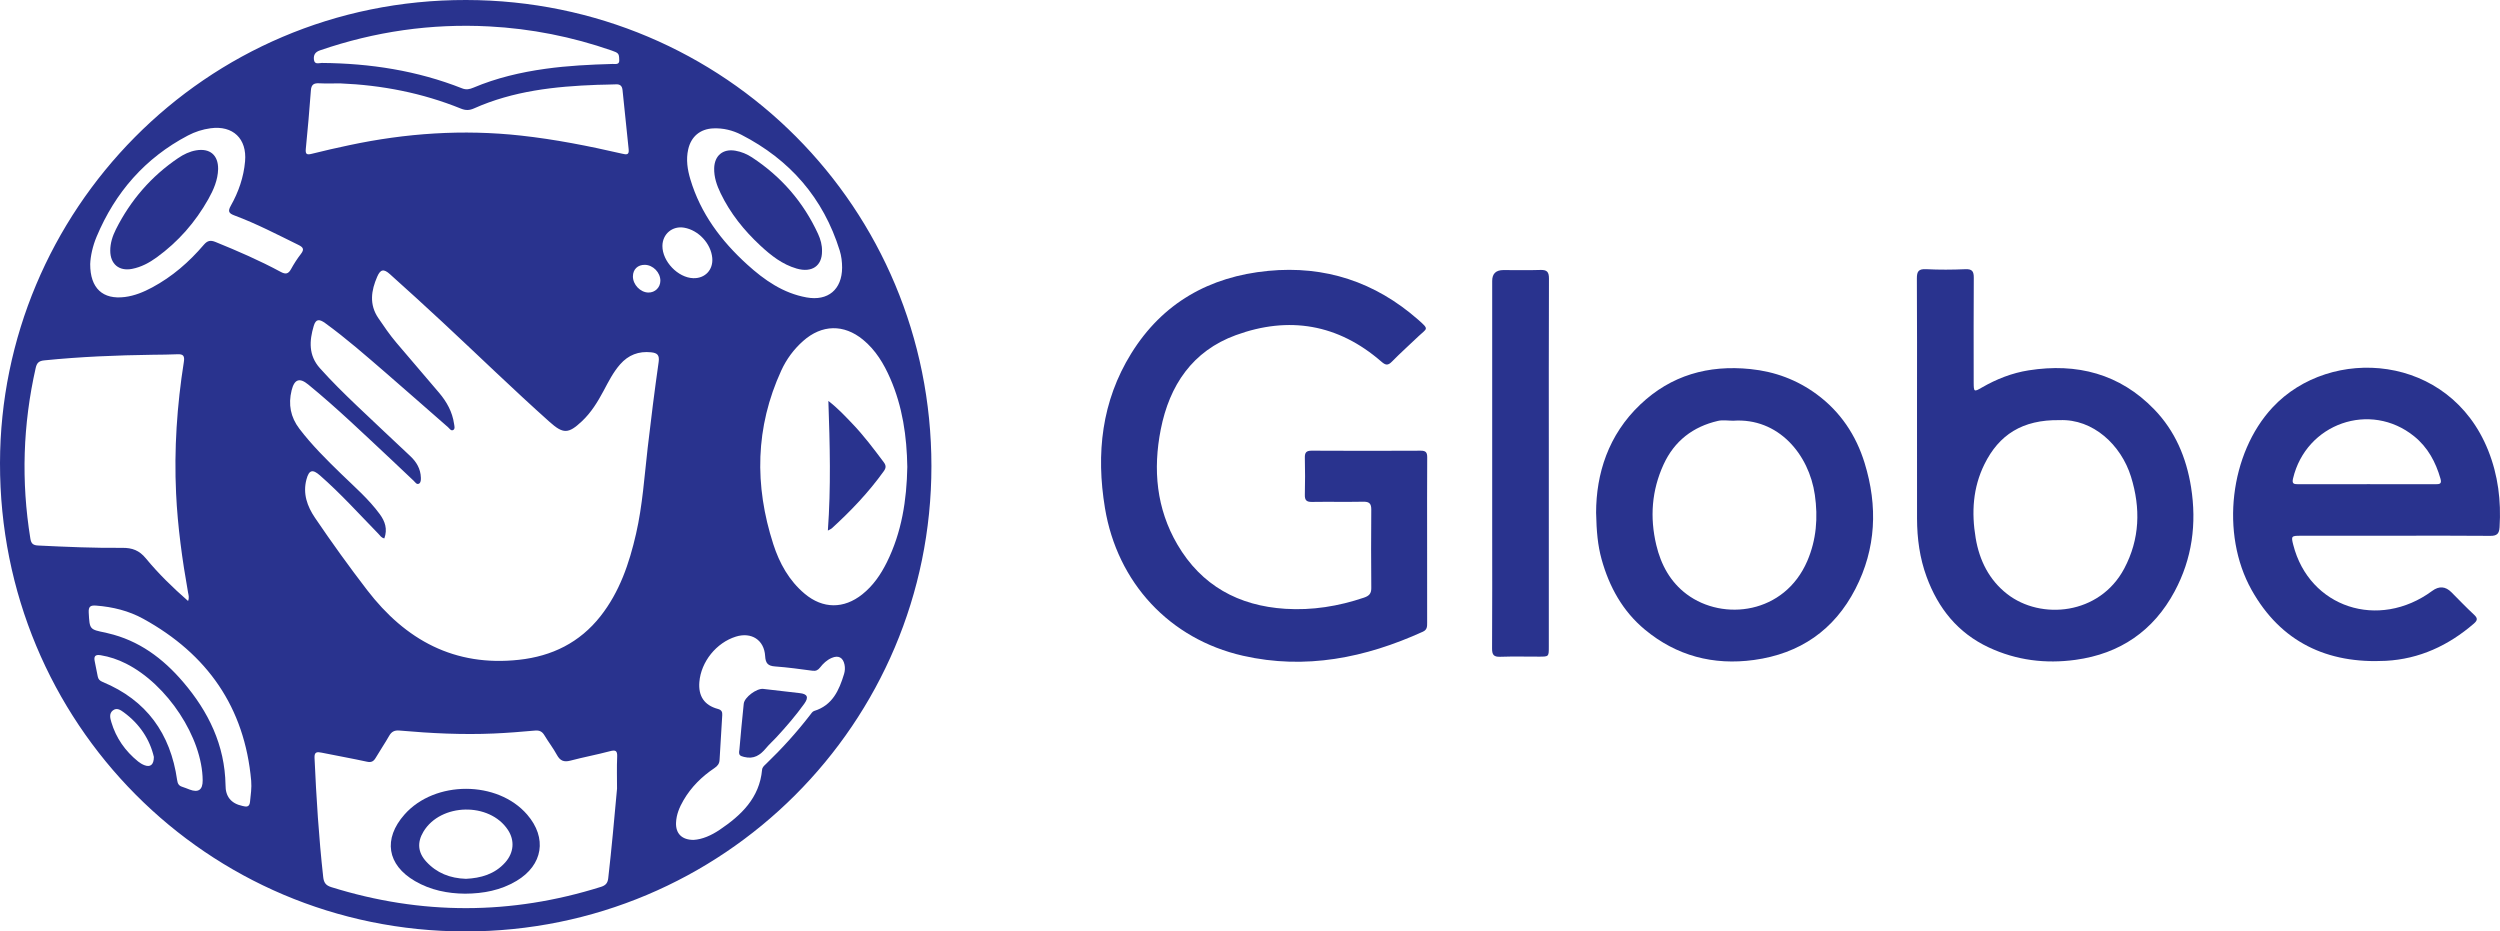 <?xml version="1.0" encoding="UTF-8"?><svg id="uuid-be450ef4-69cf-4acf-8288-2274290b08cb" xmlns="http://www.w3.org/2000/svg" width="2641.307" height="984.081" viewBox="0 0 2641.307 984.081"><defs><style>.uuid-2fb44a51-ca02-44bc-aa96-e45ed15fdc59{fill:#29338e;stroke-width:0px;}</style></defs><g id="uuid-4f76fe9d-0182-4df3-a6b4-7a41295aac3c"><path class="uuid-2fb44a51-ca02-44bc-aa96-e45ed15fdc59" d="M984.07,492.474c-.001,271.848-220.317,491.75-492.533,491.607C218.716,983.937-.464,763.551.001,489.23.449,224.211,215.047-.493,492.485.001c273.715.487,491.586,220.148,491.585,492.473ZM406.055,568.839c-3.298-.675-4.541-3.089-6.275-4.869-20.317-20.853-39.84-42.505-61.784-61.724-7.805-6.835-11.525-5.741-14.198,4.216-4.031,15.014.727,28.388,8.975,40.568,17.618,26.019,35.995,51.509,55.142,76.436,40.524,52.758,92.265,81.067,160.412,73.621,34.841-3.806,64.108-18.127,86.067-46.004,20.255-25.714,30.432-55.801,37.612-87.174,6.859-29.973,8.792-60.598,12.305-91.024,3.484-30.183,7.289-60.336,11.558-90.417,1.03-7.258-1.366-9.55-7.87-10.243-13.213-1.408-24.106,2.762-32.849,12.734-7.322,8.351-12.24,18.193-17.412,27.878-6.281,11.762-13.184,23.062-23.023,32.295-14.192,13.316-19.645,13.501-34.081.608-38.49-34.378-75.477-70.369-113.255-105.51-18.327-17.048-36.843-33.898-55.476-50.611-6.496-5.826-9.947-5.172-13.375,2.704-6.367,14.629-8.636,29.285,1.171,43.751,6.029,8.892,12.087,17.741,19.027,25.935,15.024,17.739,30.224,35.329,45.254,53.063,8.06,9.51,13.939,20.157,15.736,32.697.316,2.203,1.257,5.195-.748,6.464-2.409,1.525-4.011-1.47-5.603-2.856-21.964-19.124-43.744-38.462-65.79-57.489-20.885-18.025-41.621-36.252-63.975-52.485-6.585-4.782-10.003-4.198-12.133,2.918-4.703,15.714-5.625,31.1,6.48,44.646,12.443,13.924,25.746,26.985,39.238,39.854,18.668,17.806,37.529,35.41,56.314,53.094,6.571,6.186,10.865,13.485,11.157,22.739.074,2.346.006,5.223-1.969,6.317-2.464,1.363-3.995-1.49-5.58-2.972-7.838-7.325-15.542-14.794-23.388-22.111-28.954-27.002-57.404-54.567-88.085-79.65-9.238-7.552-14.648-5.59-17.568,6.246-3.626,14.7-1.151,28.165,8.219,40.48,13.211,17.364,28.64,32.604,44.212,47.742,14.091,13.699,29.044,26.572,40.754,42.55,5.567,7.596,8.336,15.742,4.804,25.584ZM651.912,833.291c0-11.225-.364-22.467.138-33.67.296-6.61-1.636-7.544-7.718-5.931-13.813,3.663-27.903,6.281-41.719,9.934-6.846,1.81-10.877.138-14.255-6.092-3.883-7.163-8.978-13.658-13.156-20.676-2.414-4.054-5.305-5.414-10.024-4.99-14.497,1.303-29.02,2.476-43.559,3.109-33.232,1.447-66.401-.206-99.499-3.132-5.421-.479-8.477,1.185-11.073,5.77-4.401,7.772-9.476,15.16-13.998,22.868-2.199,3.748-4.483,5.333-9.204,4.306-15.962-3.472-32.056-6.332-48.066-9.59-4.767-.97-7.761-.932-7.472,5.459,1.901,42.101,4.512,84.138,9.187,126.041.665,5.958,2.816,8.799,8.57,10.596,95.053,29.677,189.997,29.579,284.975-.332,4.888-1.539,7-4.037,7.57-9.029,3.598-31.47,6.418-62.998,9.303-94.641ZM198.711,634.968c1.436-3.88.436-6.333-.004-8.809-6.17-34.722-11.007-69.619-12.668-104.87-2.196-46.591.938-92.918,8.207-138.952.998-6.319-.62-8.348-6.782-8.058-8.67.409-17.361.413-26.043.531-38.321.522-76.581,2.062-114.738,5.936-5.624.571-7.77,2.665-8.981,8.017-13.52,59.768-15.447,119.833-5.613,180.332.896,5.512,3.091,7.002,8.368,7.259,29.597,1.442,59.206,2.73,88.831,2.464,10.463-.094,17.885,2.699,24.828,11.129,13.25,16.088,28.229,30.704,44.596,45.019ZM958.587,493.354c-.507-32.328-5.037-63.734-18.006-93.482-6.794-15.585-15.419-30.001-28.783-40.972-20.288-16.654-43.523-16.141-63.233,1.321-9.886,8.759-17.641,19.268-23.112,31.185-27.543,59.99-28.502,121.392-8.453,183.528,6.498,20.138,16.616,38.486,33.195,52.391,19.161,16.07,41.305,16.17,60.848.584,11.422-9.109,19.478-20.861,25.89-33.766,15.792-31.786,21.019-65.872,21.655-100.79ZM359.369,88.095c-7.408,0-14.83.282-22.219-.091-5.645-.285-8.246,1.393-8.687,7.469-1.497,20.631-3.342,41.241-5.375,61.827-.56,5.667,1.058,6.52,6.291,5.195,13.116-3.323,26.333-6.27,39.569-9.09,59.907-12.765,120.283-16.87,181.319-10.171,36.123,3.964,71.662,10.999,107.017,19.131,4.414,1.015,7.59,1.679,6.904-4.664-2.252-20.821-4.377-41.657-6.466-62.495-.436-4.344-2.44-6.321-6.929-6.098-6.63.331-13.279.278-19.915.52-44.643,1.627-88.706,6.417-130.092,24.903-4.835,2.16-8.832,2.225-13.748.235-40.924-16.567-83.592-24.865-127.669-26.671ZM732.725,887.38c9.348-.528,18.906-4.806,27.654-10.705,22.861-15.417,41.991-33.643,44.768-63.305.273-2.914,2.276-4.426,4.1-6.181,16.781-16.15,32.418-33.327,46.629-51.794,1.22-1.586,2.545-3.704,4.236-4.223,19.415-5.954,26.435-21.811,31.674-39.126.97-3.206,1.159-6.555.471-9.868-1.578-7.595-6.492-10.157-13.607-7.054-5.047,2.201-8.958,5.883-12.275,10.162-2.059,2.656-4.287,3.841-7.846,3.37-13.166-1.742-26.343-3.603-39.578-4.544-7.562-.537-10.108-3.243-10.552-10.966-.982-17.072-14.548-25.644-30.903-20.557-20.672,6.43-36.839,26.525-38.601,47.981-1.22,14.855,5.213,24.581,19.592,28.438,4.073,1.093,4.775,3.33,4.589,6.576-.904,15.807-1.958,31.605-2.839,47.414-.222,3.986-2.224,6.355-5.443,8.519-13.314,8.949-24.538,19.995-32.658,33.968-4.281,7.366-7.551,15.124-7.881,23.765-.432,11.305,6.036,18.089,18.471,18.129ZM95.298,278.942c-.099,25.785,13.423,37.809,36.644,34.848,10.277-1.31,19.706-5.213,28.757-10.06,21.22-11.366,39.081-26.892,54.613-45.089,3.829-4.486,7.084-5.137,12.415-2.968,23.427,9.531,46.621,19.565,68.877,31.592,5.28,2.853,8.082,2.137,10.908-2.992,3.072-5.575,6.542-11.006,10.448-16.026,3.873-4.978,2.218-7.102-2.783-9.553-22.233-10.897-44.196-22.388-67.438-31.051-5.859-2.184-7.318-4.2-3.924-10.219,8.212-14.562,13.653-30.201,15.116-47.032,2.074-23.856-12.808-38.078-36.467-34.88-8.45,1.142-16.463,3.732-23.947,7.666-45.249,23.779-76.786,60.03-96.448,106.878-4.17,9.935-6.44,20.425-6.77,28.887ZM654.199,62.451c-.172-5.822-.795-6.581-7.986-9.079-41.979-14.584-85.134-23.132-129.536-25.464-61.188-3.213-120.659,5.38-178.577,25.285-5.109,1.756-6.946,4.82-6.447,9.67.599,5.817,5.367,3.619,8.37,3.643,51.014.397,100.698,8.067,148.343,26.89,4.281,1.691,7.853.882,11.731-.755,24.389-10.295,49.902-16.285,76.054-19.942,23.561-3.294,47.253-4.475,70.997-5.135,3.226-.09,7.89,1.265,7.051-5.113ZM889.712,282.862c-.018-6.161-.709-12.282-2.531-18.137-17.283-55.539-52.535-95.951-104-122.398-9.106-4.68-19.093-7.146-29.581-6.693-13.876.599-23.443,8.634-26.496,22.156-2.446,10.836-.787,21.399,2.297,31.716,10.783,36.069,32.556,65.016,59.981,89.925,18.097,16.437,37.951,30.34,62.772,34.808,22.669,4.081,37.385-8.357,37.557-31.377ZM238.277,829.394q-.183,18.191,17.747,22.066c.499.108,1.004.19,1.499.317,4.038,1.03,6.166-.156,6.63-4.672.757-7.373,1.891-14.752,1.237-22.144-6.877-77.758-46.424-133.956-114.013-171.191-15.324-8.442-32.23-12.596-49.805-13.946-5.996-.461-8.188.949-7.834,7.378.981,17.791.732,17.803,17.952,21.24.75.15,1.48.396,2.227.568,32.767,7.552,58.227,26.554,79.584,51.548,26.773,31.332,44.047,66.738,44.777,108.836ZM214.131,824.5c-.313-45.123-37.23-101.362-81.018-123.413-8.49-4.275-17.36-7.291-26.789-8.846-5.96-.983-7.35,1.361-6.209,6.657,1.128,5.241,2.109,10.513,3.139,15.775.579,2.956,2.069,4.528,5.139,5.802,46.327,19.215,71.749,54.523,78.736,103.615.555,3.902,1.771,6.051,5.366,7.183,2.674.842,5.266,1.946,7.894,2.935q13.846,5.212,13.742-9.708ZM732.392,293.903c12.545.415,21.269-8.873,20.123-21.422-1.389-15.206-14.531-29.33-29.712-31.932-12.428-2.131-22.894,6.686-22.95,19.334-.072,16.274,16.391,33.487,32.539,34.021ZM162.568,799.709c-4.279-18.498-14.971-34.734-31.617-46.986-3.363-2.475-7.537-5.523-11.818-2.037-3.987,3.246-2.752,8.032-1.542,12.138,4.979,16.893,14.694,30.684,28.34,41.716,1.959,1.583,4.221,2.955,6.56,3.873,6.235,2.446,10.033-.251,10.077-8.703ZM681.298,279.798c-7.521-.113-12.56,4.762-12.606,12.197-.055,8.686,7.794,16.922,16.282,17.086,7.069.136,12.648-5.305,12.718-12.407.086-8.717-7.713-16.746-16.393-16.876Z"/><path class="uuid-2fb44a51-ca02-44bc-aa96-e45ed15fdc59" d="M1507.782,571.355c.002,28.874-.021,57.748.029,86.622.007,3.937.058,7.357-4.494,9.424-60.846,27.642-123.97,40.459-190.154,25.402-77.665-17.668-132.732-77.361-145.753-156.038-9.516-57.495-3.502-112.843,27.713-163.244,33.123-53.481,82.659-81.311,144.648-87.326,60.149-5.836,113.048,11.675,158.465,51.499,12.219,10.714,9.431,8.956.598,17.428-9.402,9.018-19.165,17.676-28.267,26.983-4.313,4.41-6.804,3.72-11.143-.052-45.649-39.684-97.696-48.436-153.738-27.962-45.841,16.747-70.102,52.963-79.308,99.542-8.379,42.392-4.646,83.68,17.544,121.644,25.372,43.408,64.663,64.818,114.106,67.95,28.323,1.794,56.007-2.67,82.961-11.779,5.382-1.819,7.87-4.185,7.814-10.172-.258-27.594-.244-55.193-.015-82.787.051-6.218-1.902-8.531-8.339-8.407-18.138.347-36.291-.073-54.432.213-5.76.091-7.551-1.925-7.415-7.542.317-13.024.318-26.066-.002-39.09-.137-5.578,1.514-7.547,7.349-7.512,38.334.23,76.67.21,115.004.016,5.411-.027,6.963,1.758,6.926,7.033-.206,29.384-.099,58.769-.096,88.154Z"/><path class="uuid-2fb44a51-ca02-44bc-aa96-e45ed15fdc59" d="M2025.363,429.169c.001-44.979.155-89.959-.148-134.936-.051-7.576,1.885-10.244,9.842-9.838,13.767.702,27.615.631,41.391.02,7.403-.328,8.95,2.502,8.901,9.186-.248,33.732-.112,67.468-.11,101.202 0,3.067-.015,6.134.007,9.2.072,10.122.254,10.282,8.742,5.378,15.417-8.908,31.811-15.348,49.38-18.106,50.932-7.995,96.247,3.564,132.687,41.31,21.955,22.741,33.884,50.788,38.843,82.084,6.13,38.69,1.164,75.561-17.312,110.074-22.386,41.815-57.717,65.924-104.634,72.38-31.715,4.365-62.584.582-91.809-13.115-32.657-15.306-53.394-41.227-65.639-74.58-7.284-19.84-10.049-40.431-10.109-61.424-.112-39.612-.032-79.224-.031-118.836ZM2176.09,443.883c-39.589-.626-64.195,15.628-79.48,46.562-12.274,24.841-13.798,51.028-9.275,78.024,3.988,23.803,14.282,44.277,33.217,59.071,35.657,27.859,97.71,22.166,123.726-26.807,16.543-31.141,17.482-63.812,7.178-97.045-10.429-33.636-40.126-61.251-75.365-59.805Z"/><path class="uuid-2fb44a51-ca02-44bc-aa96-e45ed15fdc59" d="M2529.948,566.006c-33.214.008-66.428-.023-99.642.027-9.458.014-9.749.499-7.431,9.597,16.865,66.192,90.109,90.458,146.837,48.649q10.838-7.988,20.22,1.392c7.949,7.948,15.691,16.118,23.933,23.749,4.062,3.76,3.835,5.972-.239,9.49-26.764,23.106-57.545,37.387-92.875,39.262-61.88,3.283-110.984-19.68-141.9-74.924-33.279-59.466-22.77-144.411,22.042-192.645,61.238-65.915,187.098-57.124,227.977,45.4,10.402,26.088,13.769,53.211,11.982,81.148-.425,6.644-2.767,9.071-9.732,9.001-33.721-.338-67.448-.152-101.172-.144ZM2500.602,511.529c24.24,0,48.481-.062,72.721.057,4.377.022,6.638-.457,5.09-5.852-5.051-17.598-13.385-33.117-27.787-44.768-46.296-37.455-114.287-13.607-128.006,44.666-1.309,5.559.978,5.949,5.262,5.935,24.24-.083,48.48-.04,72.721-.038Z"/><path class="uuid-2fb44a51-ca02-44bc-aa96-e45ed15fdc59" d="M1686.315,541.73c.066-41.137,12.781-82.192,46.755-114.413,32.535-30.856,71.746-41.92,116.167-37.403,26.03,2.647,49.457,11.406,70.23,26.708,24.915,18.353,41.492,43.117,50.555,72.597,13.994,45.521,12.214,90.347-9.779,133.033-22.378,43.432-58.571,68.364-107.075,75.022-43.062,5.911-82.039-4.383-115.412-32.138-23.284-19.365-37.556-45.05-45.647-74.263-4.048-14.615-5.372-29.451-5.794-49.144ZM1831.122,444.502c-5.351,0-10.932-1-16.014.168-26.483,6.086-46.147,21.255-57.54,46.116-12.524,27.329-14.601,55.785-7.689,84.974,4.964,20.962,14.928,39.197,32.243,52.11,38.509,28.721,103.273,20.853,127.356-35.267,9.619-22.416,11.375-45.778,7.954-69.704-6.126-42.848-38.595-81.749-86.31-78.397Z"/><path class="uuid-2fb44a51-ca02-44bc-aa96-e45ed15fdc59" d="M1636.365,489.662c.001,64.607.005,129.214-.004,193.821-.002,10.237-.03,10.26-9.928,10.275-13.792.021-27.596-.331-41.371.145-6.793.235-8.697-2.016-8.656-8.697.263-42.644.131-85.291.13-127.936-.001-86.824-.001-173.647.002-260.471q0-11.446,11.798-11.468c13.026-.012,26.062.318,39.073-.125,6.97-.238,9.129,2.018,9.102,9.103-.25,65.117-.147,130.235-.146,195.353Z"/><path class="uuid-2fb44a51-ca02-44bc-aa96-e45ed15fdc59" d="M491.389,944.197c-18.71-.152-36.586-3.798-52.904-13.283-29.603-17.206-33.869-44.62-11.108-70.372,32.015-36.223,98.292-36.155,129.613.133,21.262,24.634,16.706,53.293-11.247,69.997-16.718,9.991-35.14,13.419-54.355,13.524ZM492.288,928.498c15.532-.764,30.265-4.74,41.426-17.222,9.284-10.382,10.262-23.366,2.889-34.52-19.453-29.424-70.961-28.348-89.204,1.862-6.799,11.259-5.952,21.931,2.855,31.598,11.103,12.186,25.221,17.716,42.034,18.282Z"/><path class="uuid-2fb44a51-ca02-44bc-aa96-e45ed15fdc59" d="M874.659,560.582c3.323-46.027,2.141-90.548.537-136.993,10.257,7.955,17.587,15.98,25.081,23.763,12.245,12.719,22.8,26.846,33.387,40.944,2.595,3.456,2.606,5.971.105,9.469-15.979,22.352-34.809,42.081-55.065,60.525-.689.627-1.652.954-4.045,2.292Z"/><path class="uuid-2fb44a51-ca02-44bc-aa96-e45ed15fdc59" d="M781.186,792.088c1.405-15.181,2.763-31.951,4.6-48.669.749-6.816,13.715-16.325,20.529-15.579,12.924,1.415,25.825,3.038,38.746,4.476,7.915.881,9.615,4.296,4.756,11.076-9.07,12.656-19.228,24.445-29.808,35.862-3.466,3.74-7.323,7.14-10.572,11.052-6.175,7.436-12.828,12.107-23.449,9.376-4.204-1.081-5.889-1.875-4.803-7.594Z"/><path class="uuid-2fb44a51-ca02-44bc-aa96-e45ed15fdc59" d="M230.449,178.623c-.297,11.604-4.807,21.912-10.335,31.749-13.706,24.392-31.792,45.01-54.462,61.483-7.908,5.746-16.455,10.363-26.19,12.231-13.739,2.636-22.913-5.124-22.975-19.135-.036-8.158,2.457-15.67,6.026-22.761,15.467-30.73,37.299-55.988,65.854-75.28,5.731-3.872,11.985-6.902,18.909-8.068,14.57-2.455,23.354,5.094,23.173,19.781Z"/><path class="uuid-2fb44a51-ca02-44bc-aa96-e45ed15fdc59" d="M868.473,265.53c.094,15.395-10.677,22.852-26.736,18.239-15.17-4.357-27.212-13.882-38.5-24.378-17.166-15.963-31.691-34.01-41.908-55.25-4.011-8.338-7.048-17.006-6.785-26.475.369-13.298,9.273-20.688,22.36-18.443,6.379,1.094,12.319,3.576,17.677,7.103,30.83,20.297,54.193,47.115,69.657,80.674,2.681,5.817,4.435,11.985,4.236,18.53Z"/></g></svg>